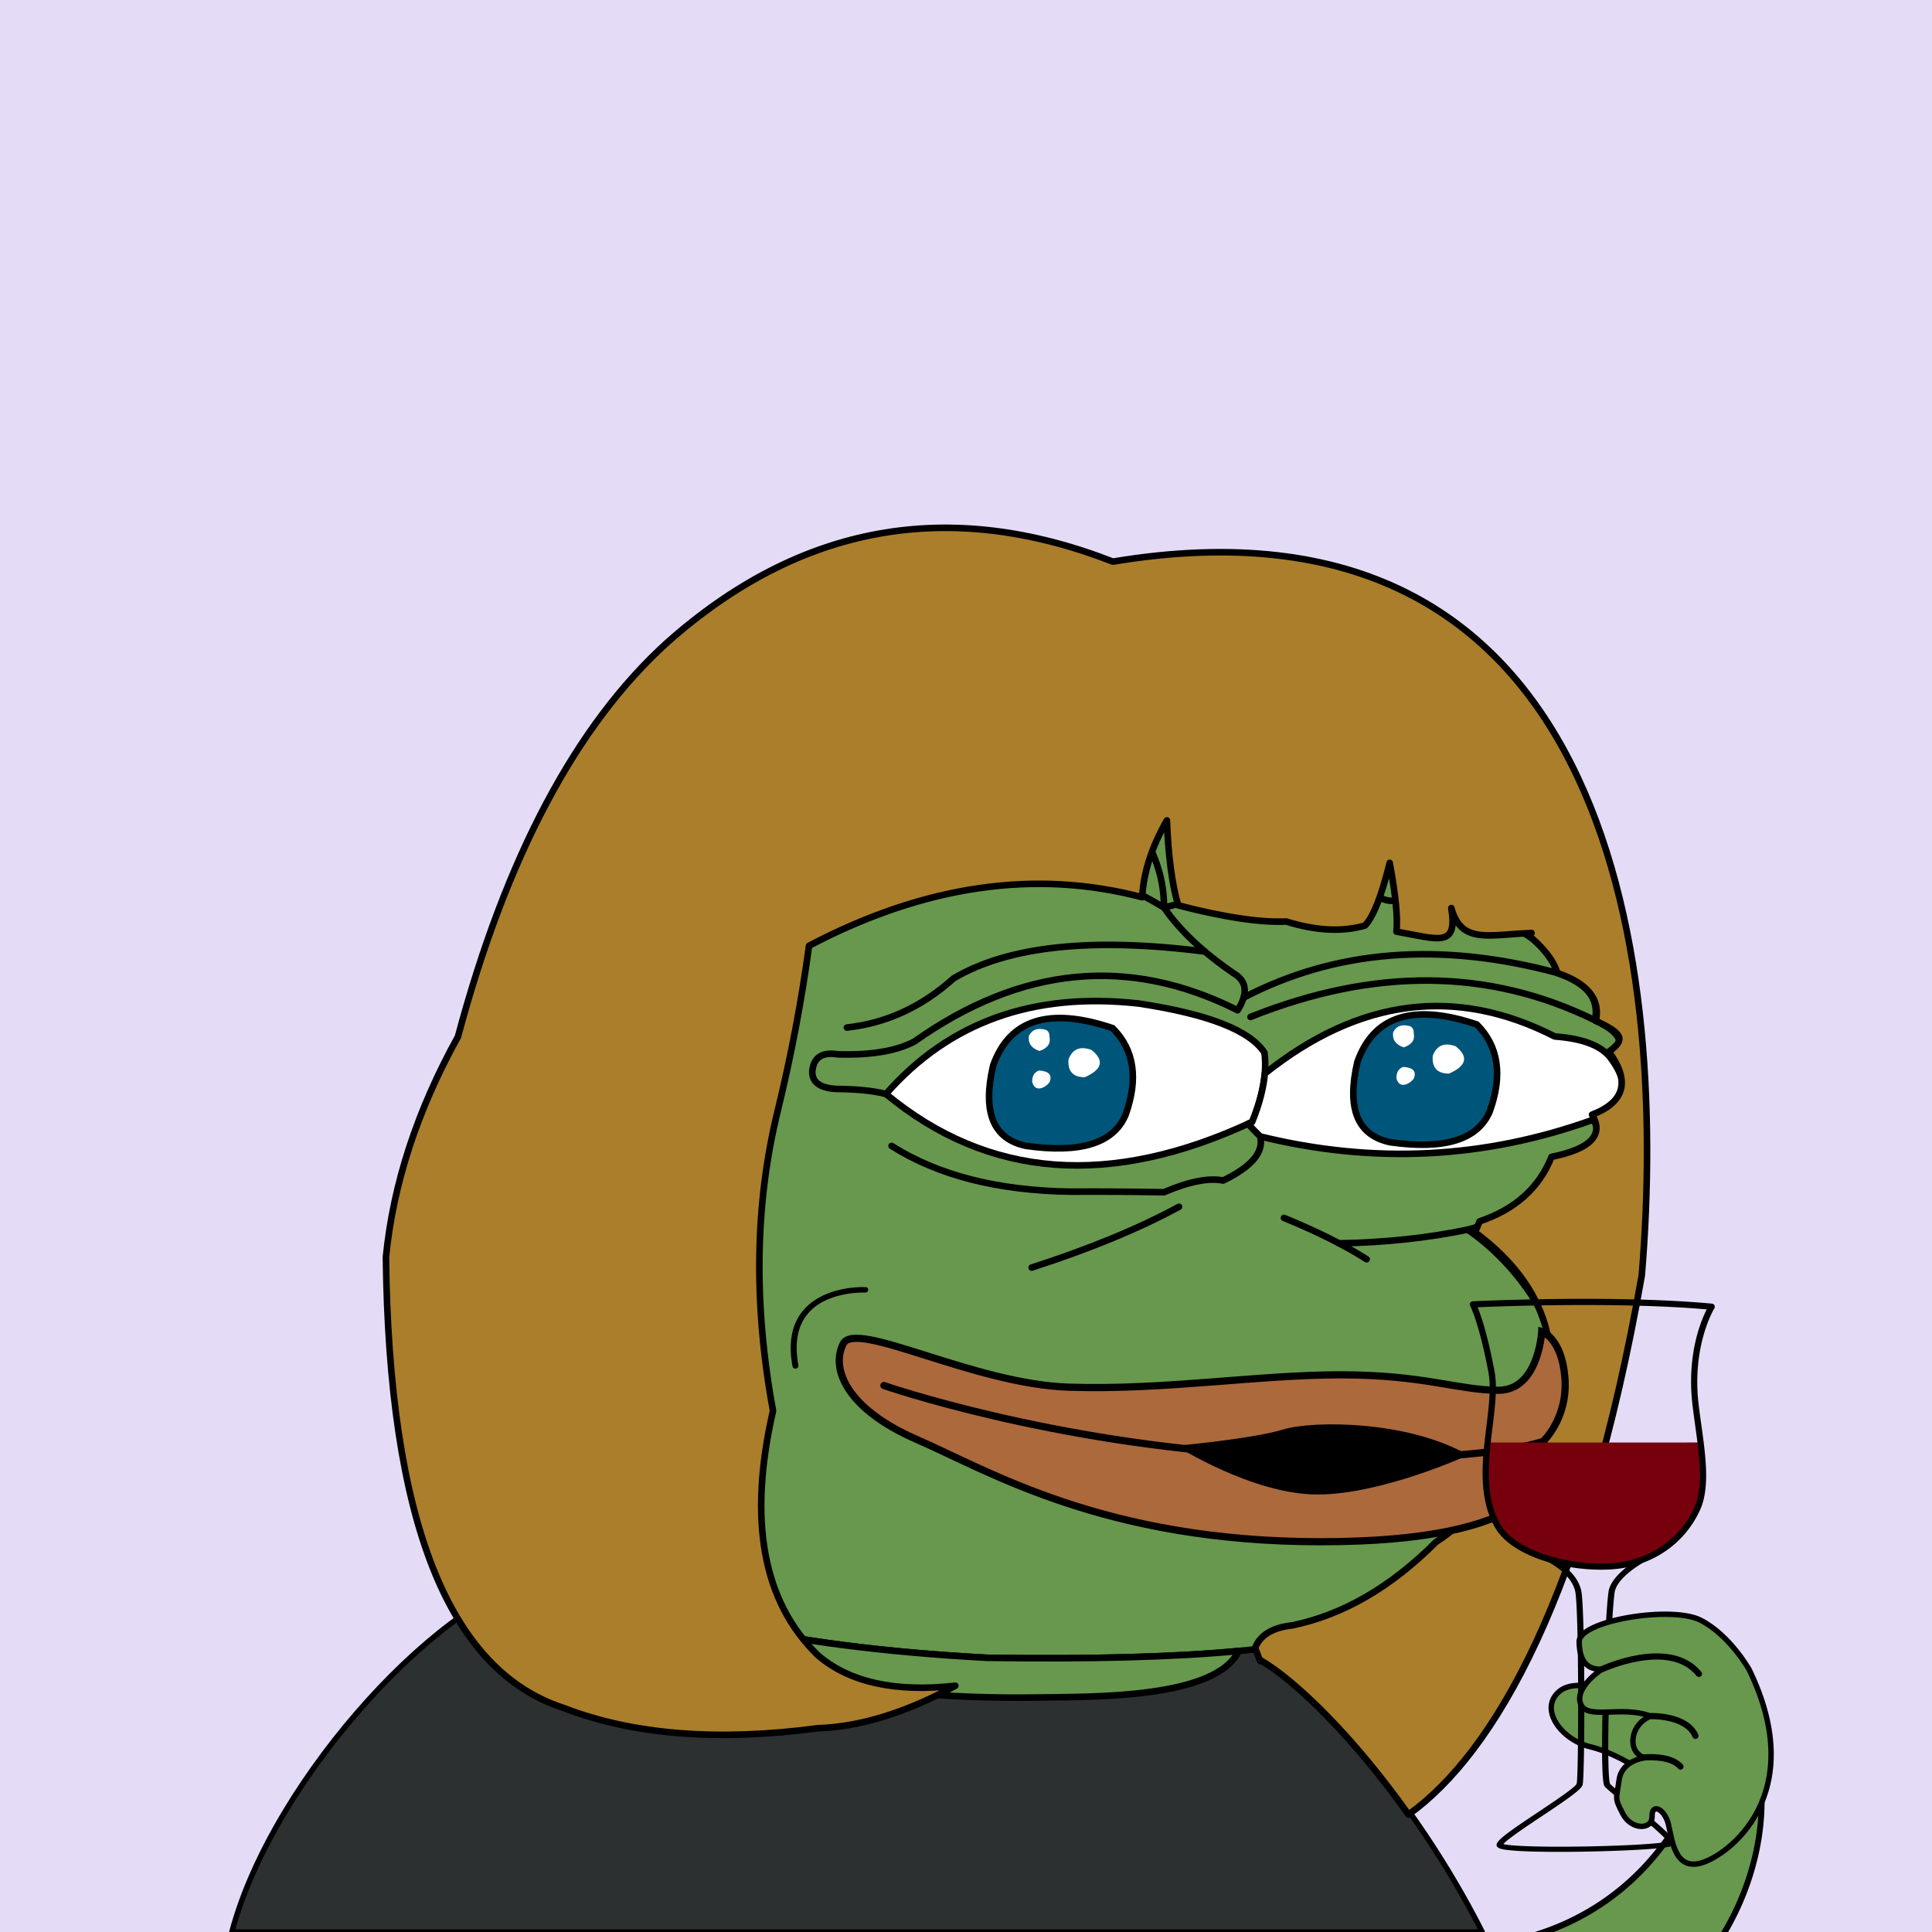 <svg xmlns="http://www.w3.org/2000/svg" xmlns:xlink="http://www.w3.org/1999/xlink" viewBox="0 0 2500 2500"><g><path style="fill-rule:evenodd;clip-rule:evenodd;fill:#e4dcf7;" d="M0 0h25e2v25e2H0z"/><path style="fill-rule:evenodd;clip-rule:evenodd;fill:#2c3030;stroke:#000;stroke-linecap:round;stroke-linejoin:round;stroke-width:7px" d="M1634.754 2148.807c1.927 5.057.0.0-5.78-15.17l-26.192 2.763.003.001c-29.47 61.966-189.929 58.995-254.948 60.108-259.599 4.447-472.17-48.054-637.709-157.502C580.824 2055.622 354.002 2296.891 3e2 25e2h1618C1826.858 2320.131 1699.317 2185.588 1634.754 2148.807z"/><path style="fill-rule:evenodd;clip-rule:evenodd;fill:#67984d;stroke:#000000;stroke-width:8.504;stroke-linecap:round;stroke-linejoin:round;stroke-miterlimit:2.613;" d="M867.603 1293.527c135.408-338.495 331.41-420.844 588.004-247.048 241.577-117.709 380.271-75.33 416.082 127.137 85.736 16.593 133.412 45.005 143.028 85.238 38.849 13.16 55.222 33.628 49.121 61.401 34.595 16.186 41.096 32.078 19.504 47.676 27.655 37.786 20.431 64.754-21.671 80.905 15.662 25.919-1.675 43.978-52.01 54.177-17.8 44.837-54.641 74.213-110.522 88.128 78.07 53.384 133.361 153.359 109.076 195.761-96.726 186.205-207.247 292.151-331.565 317.84-25.241 2.762-41.134 12.394-47.676 28.895-84.606 9.871-201.87 13.723-351.791 11.557-265.722-14.316-452.573-58.139-560.555-131.47C551.93 1890.923 644.393 1306.53 867.603 1293.527z"/><path style="fill-rule:evenodd;clip-rule:evenodd;fill:#67984d;stroke:#000000;stroke-width:8.504;stroke-linecap:round;stroke-linejoin:round;stroke-miterlimit:2.613;" d="M1602.782 2136.4l.003.001c-29.47 61.966-189.929 58.995-254.948 60.108-259.599 4.447-472.17-48.054-637.709-157.502-.339-9.494 1.828-17.921 6.501-25.282 107.982 73.33 294.833 117.153 560.555 131.47C1412.208 2147.146 1520.737 2144.214 1602.782 2136.4z"/><path style="fill-rule:evenodd;clip-rule:evenodd;fill:none;stroke:#000000;stroke-width:8.504;stroke-linecap:round;stroke-linejoin:round;stroke-miterlimit:2.613;" d="M867.603 1293.527c-6.666 40.876-12.204 79.643-16.615 116.301"/><path style="fill-rule:evenodd;clip-rule:evenodd;fill:none;stroke:#000000;stroke-width:8.504;stroke-linecap:round;stroke-linejoin:round;stroke-miterlimit:2.613;" d="M1525.676 1561.525c-51.268 27.946-114.836 54.192-190.704 78.737"/><path style="fill-rule:evenodd;clip-rule:evenodd;fill:none;stroke:#000000;stroke-width:8.504;stroke-linecap:round;stroke-linejoin:round;stroke-miterlimit:2.613;" d="M1661.48 1575.972c43.172 17.706 78.809 35.524 106.91 53.455"/><path style="fill-rule:evenodd;clip-rule:evenodd;fill:none;stroke:#000000;stroke-width:8.504;stroke-linecap:round;stroke-linejoin:round;stroke-miterlimit:2.613;" d="M1899.139 1591.141c-51.724 10.804-107.176 16.714-166.355 17.731"/><path style="fill-rule:evenodd;clip-rule:evenodd;fill:none;stroke:#000000;stroke-width:8.504;stroke-linecap:round;stroke-linejoin:round;stroke-miterlimit:2.613;" d="M1153.659 1482.787c60.118 38.148 137.411 57.893 231.879 59.234 39.01-.234 79.221.007 120.635.722 32.19-13.808 57.713-18.865 76.571-15.17 48.169-23.217 60.691-48.499 37.562-75.848"/><path style="fill-rule:evenodd;clip-rule:evenodd;fill:none;stroke:#000000;stroke-width:8.504;stroke-linecap:round;stroke-linejoin:round;stroke-miterlimit:2.613;" d="M1455.607 1046.479c34.191 41.927 51.047 84.546 50.566 127.858-162.616-97.202-306.126-95.756-430.529 4.334"/><path style="fill-rule:evenodd;clip-rule:evenodd;fill:none;stroke:#000000;stroke-width:8.504;stroke-linecap:round;stroke-linejoin:round;stroke-miterlimit:2.613;" d="M1871.688 1173.615c-13.481 2.256-24.317.329-32.506-5.78-3.124-4.977-8.661-7.145-16.614-6.501-15.036 5.566-26.834 5.807-35.396.723-9.792-4.853-23.998-7.501-42.619-7.946-88.686-4.572-168.146 2.17-238.38 20.226 20.481 29.685 50.58 58.098 90.295 85.239 17.034 9.995 18.72 25.887 5.057 47.676-140.781-70.757-280.197-57.274-418.249 40.452-23.248 12.323-56.235 17.861-98.964 16.615-20.681-3.351-31.758 4.112-33.229 22.393-.159 13.995 10.436 21.459 31.784 22.394 26.147.214 47.337 2.38 63.568 6.501"/><path style="fill-rule:evenodd;clip-rule:evenodd;fill:none;stroke:#000000;stroke-width:8.504;stroke-linecap:round;stroke-linejoin:round;stroke-miterlimit:2.613;" d="M1559.124 1231.308c-146.388-18.638-254.816-7.048-325.282 34.77-40.94 36.795-86.93 57.984-137.972 63.568"/><path style="fill-rule:evenodd;clip-rule:evenodd;fill:none;stroke:#000000;stroke-width:8.504;stroke-linecap:round;stroke-linejoin:round;stroke-miterlimit:2.613;" d="M1609.225 1290.928c119.034-61.942 254.197-72.633 405.492-32.075"/><path style="fill-rule:evenodd;clip-rule:evenodd;fill:none;stroke:#000000;stroke-width:8.504;stroke-linecap:round;stroke-linejoin:round;stroke-miterlimit:2.613;" d="M1618.139 1315.921c160.721-64.233 309.287-62.788 445.699 4.334"/><path style="fill-rule:evenodd;clip-rule:evenodd;fill:#FFFFFF;stroke:#000000;stroke-width:8.504;stroke-linecap:round;stroke-linejoin:round;stroke-miterlimit:2.613;" d="M1620.306 1451.725c-183.453 85.64-341.41 73.601-473.87-36.118 81.906-93.234 190.983-132.241 327.231-117.023 89.674 13.565 143.851 34.754 162.532 63.568C1639.566 1387.294 1634.269 1417.151 1620.306 1451.725z"/><path style="fill-rule:evenodd;clip-rule:evenodd;fill:#FFFFFF;stroke:#000000;stroke-width:8.504;stroke-linecap:round;stroke-linejoin:round;stroke-miterlimit:2.613;" d="M1630.669 1470.517c-6.027-5.755-11.21-11.219-15.568-16.401 1.734-.795 3.466-1.58 5.204-2.392 9.248-22.898 14.693-43.727 16.338-62.487h.002c122.337-97.366 247.398-113.377 375.182-48.035 35.336 2.547 59.174 11.457 71.514 26.728 27.951 36.626 20.728 63.594-21.671 80.905C1921.202 1499.447 1777.535 1506.674 1630.669 1470.517z"/><path style="fill-rule:evenodd;clip-rule:evenodd;fill:#00557a;stroke:#000000;stroke-width:8.504;stroke-miterlimit:10;" d="M1456.328 1443.056c16.978-47.016 11.439-84.579-16.614-112.689-81.824-27.566-133.352-11.433-154.586 48.399-14.148 60.477.06 95.151 42.62 104.02C1397.808 1492.729 1440.667 1479.486 1456.328 1443.056z"/><path style="fill-rule:evenodd;clip-rule:evenodd;fill:#FFFFFF;" d="M1358.088 1341.926c.079-4.984-1.606-8.115-5.057-9.391-10.363-2.927-17.587-.278-21.671 7.947-1.294 9.487 3.281 15.989 13.725 19.504C1355.514 1356.377 1359.848 1350.357 1358.088 1341.926z"/><path style="fill-rule:evenodd;clip-rule:evenodd;fill:#FFFFFF;" d="M1348.697 1407.661c3.692-1.507 6.822-3.914 9.391-7.224 3.804-9.394-.771-14.451-13.725-15.17-6.118 2.252-9.007 7.309-8.668 15.17C1337.875 1407.539 1342.209 1409.947 1348.697 1407.661z"/><path style="fill-rule:evenodd;clip-rule:evenodd;fill:#FFFFFF;" d="M1403.597 1393.936c22.864-10.049 25.753-21.848 8.668-35.396-14.656-5.277-24.529-1.183-29.618 12.281C1381.388 1386.17 1388.371 1393.875 1403.597 1393.936z"/><path style="fill-rule:evenodd;clip-rule:evenodd;fill:#00557a;stroke:#000000;stroke-width:8.504;stroke-miterlimit:10;" d="M1927.663 1438.375c16.977-47.016 11.44-84.579-16.614-112.689-81.824-27.566-133.352-11.433-154.586 48.399-14.147 60.477.06 95.151 42.62 104.02C1869.142 1488.047 1912.002 1474.804 1927.663 1438.375z"/><path style="fill-rule:evenodd;clip-rule:evenodd;fill:#FFFFFF;" d="M1829.422 1337.244c.079-4.984-1.605-8.115-5.057-9.391-10.363-2.927-17.587-.278-21.671 7.947-1.295 9.487 3.281 15.989 13.725 19.504C1826.848 1351.695 1831.182 1345.675 1829.422 1337.244z"/><path style="fill-rule:evenodd;clip-rule:evenodd;fill:#FFFFFF;" d="M1820.031 1402.98c3.692-1.507 6.822-3.914 9.391-7.224 3.805-9.394-.771-14.451-13.725-15.17-6.118 2.252-9.007 7.309-8.668 15.17C1809.21 1402.858 1813.544 1405.265 1820.031 1402.98z"/><path style="fill-rule:evenodd;clip-rule:evenodd;fill:#FFFFFF;" d="M1874.931 1389.255c22.864-10.049 25.753-21.848 8.668-35.396-14.656-5.277-24.529-1.183-29.617 12.281C1852.723 1381.489 1859.706 1389.194 1874.931 1389.255z"/><path style="fill-rule:evenodd;clip-rule:evenodd;fill:#ab7e2b;stroke:#000;stroke-linecap:round;stroke-linejoin:round;stroke-width:8.5px" d="M1807.019 1205.509c55.016 9.891 79.399 21.24 70.981-30.509 12.941 47.305 48.782 34.291 103.794 32.332L1976 1209c16.692 12.565 35.051 33.477 39 50 39.143 13.26 56.147 34.016 50 62 34.857 16.308 38.658 24.153 16.902 39.869 27.864 38.072 20.586 65.244-21.835 81.517 15.78 26.115-1.688 44.31-52.404 54.587-15.915 40.089-46.941 67.909-93.071 83.464-1.931 4.715-3.91 9.441-5.895 14.17 70.103 52.102 102.611 114.9 97.51 188.403C1976 1844 1976 1844 1945 1894c-23 39-23 26-37 50-17 24-24 35-49.655 51.183-58.221 58.416-120.29 94.448-186.211 108.07-25.432 2.783-41.445 12.487-48.037 29.114 5.823 15.284 7.764 20.379 5.823 15.284 44.942 25.604 120.192 98.171 192.704 200.349 111.518-79.971 229.314-284.798 301.842-697.734 35.666-428.587-51.463-1028.798-684.403-923.527-212.555-82.868-404.77-47.985-576.645 104.646-118.145 107.005-208.426 277.059-270.848 510.165-52.684 95.096-83.748 190.151-93.194 285.17 3.935 340.602 80.625 535.073 230.073 583.419 89.572 34.636 199.273 43.357 329.097 26.161 54.868-1.891 114.087-20.206 177.651-54.94-77.722 8.664-136.937-4.416-177.651-39.244-71.389-69.14-90.803-174.658-58.249-316.562-25.399-138.035-23.456-267.102 5.827-387.202 17.42-71.219 31.01-142.732 40.772-214.531 149.042-78.318 292.718-99.249 431.028-62.79 1.841-32.395 12.521-65.534 32.035-99.416 1.729 45.603 6.583 82.229 14.56 109.882 59.673 15.487 106.272 22.464 139.792 20.929 38.653 12.008 72.631 13.751 101.935 5.235 10.742-11.075 21.419-38.11 32.034-81.105C1805.98 1158.312 1808.89 1187.961 1807.019 1205.509z"/><g><path d="M1120 1665.55c-2-.1-49.26-2.14-77.26 26.39-17.52 17.86-23.31 43.5-17.21 76.21a3.69 3.69.0 0 0 4.45 2.73 3.74 3.74.0 0 0 3.17-4.2c-5.67-30.41-.55-54 15.23-70.1 25.36-25.89 70.44-24 70.89-24a3.94 3.94.0 0 0 4.2-3.34 3.48 3.48.0 0 0-3.47-3.73"/><path d="M1995 1723s-4 76-56 76-96-20-204-20-228 20-352 16-276-88-292-56 4 84 96 124 242 132 522 132 308-84 288-130c0 0 32-30 28-82s-30-60-30-60z" style="fill: #ac693c;stroke: #000;stroke-width: 9.302px"/><path d="M1143.79 1792.87s216 75 492 90S1997 1865 1997 1865" style="fill: #ac693c;stroke: #000;stroke-linecap: round;stroke-linejoin: round;stroke-width: 9.302px"/><path d="M1521.83 1870.88s99-9 138-21 162-12 240 33c0 0-111 51-195 51s-183-63-183-63z"/></g><g><g><path d="M2278.68 2307.86c-9.55-122.65-73.83-23.49-73.83-23.49s-40.24 157.87-207.22 216.08l233.74.13C2251.42 2466.87 2285.5 2395.43 2278.68 2307.86z" style="fill:#67984d;isolation: isolate"/><path d="M2028.09 2492.59A325.6 325.6.0 0 0 2139 2409.68c50.47-57.9 67.3-116.13 69.28-123.48 7.79-11.82 30.17-39.73 45.77-35.08 11 3.28 18.27 23 20.92 57.09.59 7.61.86 15.08.86 22.41.0 52.79-14.41 98-27.4 128.09a344.78 344.78.0 0 1-21.53 41.87h9a357.35 357.35.0 0 0 19.24-38.14c13.37-30.91 28.19-77.43 28.22-131.82.0-7.56-.28-15.27-.89-23.11-3-38.87-11.67-59.9-26.42-64.28-24.08-7.16-53 36.9-54.19 38.78l-.37.58-.18.68c-.16.61-16.26 61.91-67.94 121.06A318.14 318.14.0 0 1 2025 2485.15a335.07 335.07.0 0 1-40.43 15.29h24.81Q2018.89 2496.79 2028.09 2492.59z"/></g><path d="M2150.33 2222.11c-24.65-20.54-103.18-56.41-131.65-34.16s.87 63.16 39.19 72.4 77.61 38.71 77.61 38.71l-.21-3.21C2155.64 2290.9 2175 2242.65 2150.33 2222.11z" style="fill:#67984d;stroke: #000;stroke-width: 7px"/><g><path d="M1925 1866.57c-4 37.08-5.32 75.75 12.91 107.83 20.63 36.31 90.26 55.4 145.06 52.5 49.27-2.61 92.59-29.23 113.27-74.69 10.22-22.47 8.37-53.53 4.35-85.64H1925z" style="fill: #76000c;isolation: isolate"/><path d="M1905.73 1683.87a4 4 0 0 0-3.33 5.88c.12.22 11.66 22.35 23.6 85.86 3.64 19.37.61 44-2.6 70.14-5.27 42.87-11.25 91.47 11 130.63 21.55 37.92 92.55 57.5 148.75 54.51 52.4-2.78 96-31.58 116.7-77 13-28.64 7.27-69.9 1.71-109.81-1.28-9.15-2.6-18.62-3.64-27.64-8.72-75.55 20.13-123 20.42-123.44a4 4 0 0 0-3-6.1C2087.52 1675 1907.54 1683.78 1905.73 1683.87zm302.76 10.47c-6.34 12.45-20.24 45.18-20.24 93.3a259 259 0 0 0 1.73 29.7c1.05 9.11 2.38 18.62 3.66 27.82 3 21.75 6.12 43.92 6.12 63.87.0 15.62-1.89 29.88-7.19 41.52-19.42 42.69-60.48 69.74-109.84 72.35-52.61 2.79-121.62-15.72-141.37-50.48-11.36-20-14.85-43-14.85-66.57.0-19.86 2.49-40.08 4.83-59.14 2.2-17.9 4.32-35.14 4.32-50.75a118.83 118.83.0 0 0-1.8-21.83c-9-47.83-17.68-72.47-21.86-82.54C1943.43 1690.22 2094.82 1684.46 2208.5 1694.34z"/></g><path d="M1996 2013.79c-1 1.63-.26 3.64 1.7 4.49.37.16 36.76 16.25 40.93 42.83 4.52 28.79 4.25 236.9 1.56 247-1.51 4.59-30.67 24-50 36.87-38.1 25.38-53.62 36.32-53.62 42.4.0 4.26 6.55 5.51 12.69 6.33 23.27 3.14 80.16 3 121.79 1.84 24.51-.66 47-1.7 63.41-2.93 8.78-.66 15.72-1.37 20.63-2.11 7.5-1.13 10.34-2.28 11.26-4.57a3.71 3.71.0 0 0 .26-1.4c0-6-13.06-18.23-57.76-54.73-11.75-9.6-22.84-18.65-25.41-21.52-1.37-2.82-2.34-18.68-2.34-48.49.0-19.28.41-44.39 1.37-75.57 1.94-62.72 5.28-119.43 7.45-126.42 5.34-17.19 30.2-32.5 40.63-38.29a3.21 3.21.0 0 0 1.78-2.77 2.92 2.92.0 0 0-.67-1.84 4.52 4.52.0 0 0-5.55-.92c-13.92 7.71-38.13 23.44-43.94 42.16-2.65 8.54-6 72.76-7.77 129.91-.62 20.31-1.31 48.64-1.31 73.88.0 3.1.0 6.15.0 9.14.29 39 2.4 41.47 3.66 42.93 2.61 3 11.75 10.55 26.44 22.54 17.76 14.5 49.84 40.7 54.78 48.64-9.45 2.3-50.09 5.14-106.24 6.13-60 1.06-97.44-.67-106.41-3.05 5.09-6.32 31.7-24.05 49.8-36.11 34.67-23.09 51.18-34.63 52.78-40.62 1.42-5.32 2.21-51.41 2.21-102.8.0-61.4-1.13-130.38-3.65-146.46-4.72-30-43.52-47.15-45.17-47.86A4.43 4.43.0 0 0 1996 2013.79z"/><path d="M2263.3 2160.27s-25-44.48-62.76-63.76-157.54.64-157.12 27.85 11.73 36.16 29.45 35.66c0 0-35.61 23.12-27.56 44.7s53.13 1.69 90.34 15.91c0 0-19.67 7.43-22.37 28.29s14.68 25.71 14.68 25.71-29.47 3.28-32.83 28.56-6.5 22.09 4.71 43.69 38.42 21.18 37.93 3.47 15.89-9.36 20.81 9 7.11 60.79 42 51.58S2342.35 2322.86 2263.3 2160.27z" style="fill:#67984d;stroke: #000;stroke-width: 7px"/><g><path d="M2072.87 2160s87.42-40.94 125.56 6" style="fill: none;stroke: #000;stroke-linecap: round;stroke-linejoin: round;stroke-width: 8px"/><path d="M2135.66 2220.63s46.46-1.74 58.25 25.55" style="fill: none;stroke: #000;stroke-linecap: round;stroke-linejoin: round;stroke-width: 8px"/><path d="M2125.5 2274.25s35.71-4 49 11.7" style="fill: none;stroke: #000;stroke-linecap: round;stroke-linejoin: round;stroke-width: 8px"/></g></g></g></svg>